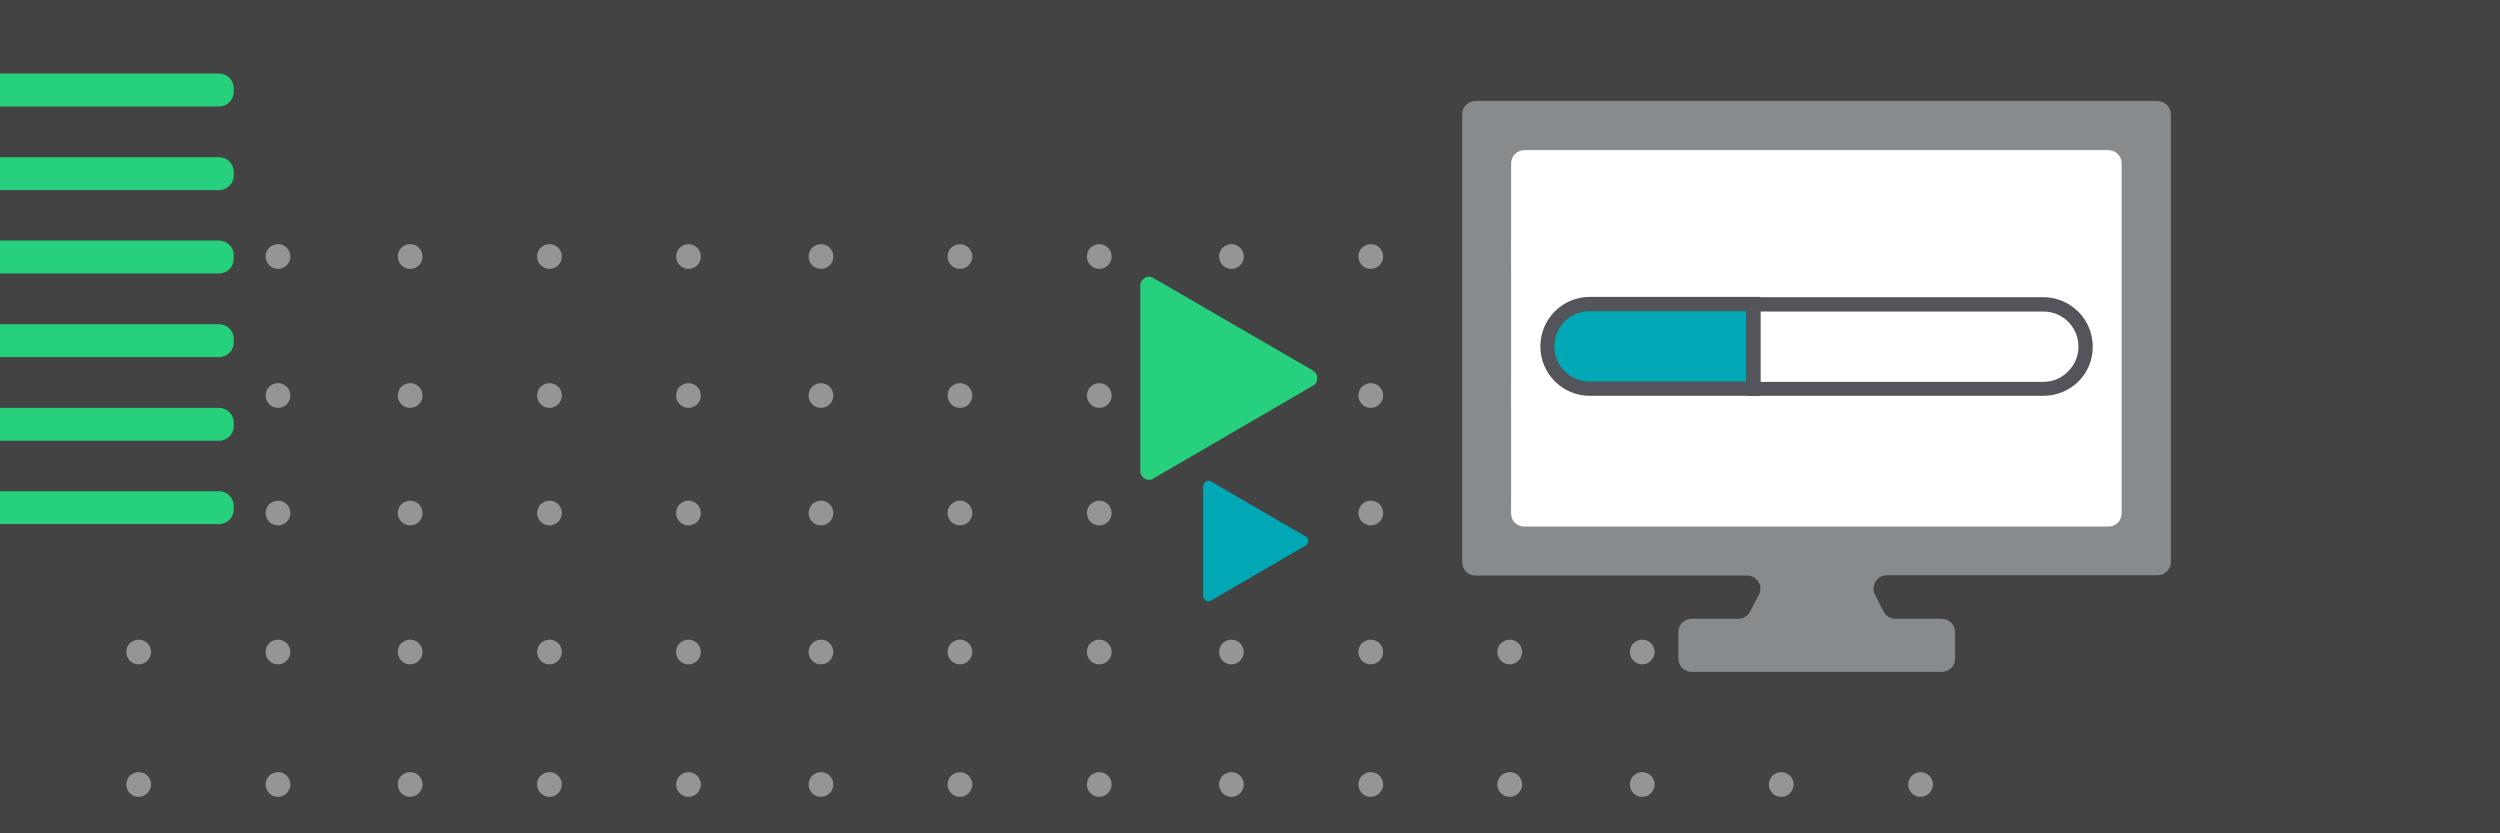 <?xml version="1.0" encoding="UTF-8"?>
<!-- Generator: Adobe Illustrator 27.3.1, SVG Export Plug-In . SVG Version: 6.00 Build 0)  -->
<svg xmlns="http://www.w3.org/2000/svg" xmlns:xlink="http://www.w3.org/1999/xlink" version="1.1" id="uuid-f7c5dc5c-d1c1-4c0b-be9e-1c8de97e1fd5" x="0px" y="0px" viewBox="0 0 768 256" style="enable-background:new 0 0 768 256;" xml:space="preserve">
<rect x="0" y="0" width="768" height="256" fill="#333333" stroke="none"/>
<style type="text/css">
	.st0{clip-path:url(#SVGID_00000171704119518982325130000015749015446186661033_);fill:#434343;}
	.st1{opacity:0.5;clip-path:url(#SVGID_00000171704119518982325130000015749015446186661033_);}
	.st2{clip-path:url(#SVGID_00000093139417689391423070000005420926406771259022_);}
	.st3{fill-rule:evenodd;clip-rule:evenodd;fill:#E6E7E8;}
	.st4{clip-path:url(#SVGID_00000171704119518982325130000015749015446186661033_);}
	.st5{fill:#888B8D;}
	.st6{fill:#FFFFFF;}
	.st7{fill:#00A7B5;}
	.st8{fill:#53555A;}
	
		.st9{clip-path:url(#SVGID_00000171704119518982325130000015749015446186661033_);fill-rule:evenodd;clip-rule:evenodd;fill:#26D07C;}
	
		.st10{clip-path:url(#SVGID_00000171704119518982325130000015749015446186661033_);fill-rule:evenodd;clip-rule:evenodd;fill:#00A7B5;}
	.st11{fill-rule:evenodd;clip-rule:evenodd;fill:#26D07C;}
</style>
<g>
	<defs>
		<rect id="SVGID_1_" width="768" height="256"></rect>
	</defs>
	<clipPath id="SVGID_00000126297661272061021160000014512580299274436246_">
		<use xlink:href="#SVGID_1_" style="overflow:visible;"></use>
	</clipPath>
	
		<rect x="-5" y="-5" style="clip-path:url(#SVGID_00000126297661272061021160000014512580299274436246_);fill:#434343;" width="778" height="266"></rect>
	<g style="opacity:0.5;clip-path:url(#SVGID_00000126297661272061021160000014512580299274436246_);">
		<g>
			<defs>
				<rect id="SVGID_00000110455731946875885660000005634195091641499022_" x="23.7" y="62" width="749.2" height="210"></rect>
			</defs>
			<clipPath id="SVGID_00000033355869998334715170000015073427696708673206_">
				<use xlink:href="#SVGID_00000110455731946875885660000005634195091641499022_" style="overflow:visible;"></use>
			</clipPath>
			<g style="clip-path:url(#SVGID_00000033355869998334715170000015073427696708673206_);">
				<g>
					<g>
						<path class="st3" d="M508.3,241L508.3,241c0-2.1-1.7-3.8-3.8-3.8c-1,0-1.9,0.4-2.7,1.1c-0.7,0.7-1.1,1.7-1.1,2.7        c0,2.1,1.7,3.8,3.8,3.8S508.3,243,508.3,241L508.3,241z"></path>
						<path class="st3" d="M593.8,241L593.8,241c0-2.1-1.7-3.8-3.8-3.8c-1,0-1.9,0.4-2.7,1.1c-0.7,0.7-1.1,1.7-1.1,2.7        c0,2.1,1.7,3.8,3.8,3.8S593.8,243,593.8,241L593.8,241z"></path>
						<path class="st3" d="M551,241L551,241c0-2.1-1.7-3.8-3.8-3.8c-1,0-1.9,0.4-2.7,1.1c-0.7,0.7-1.1,1.7-1.1,2.7        c0,2.1,1.7,3.8,3.8,3.8S551,243,551,241L551,241z"></path>
					</g>
					<g>
						<path class="st3" d="M508.3,121.5L508.3,121.5c0-2.1-1.7-3.8-3.8-3.8c-1,0-1.9,0.4-2.7,1.1c-0.7,0.7-1.1,1.7-1.1,2.7        c0,2.1,1.7,3.8,3.8,3.8S508.3,123.6,508.3,121.5z"></path>
						<path class="st3" d="M508.3,78.8L508.3,78.8c0-2.1-1.7-3.8-3.8-3.8c-1,0-1.9,0.4-2.7,1.1c-0.7,0.7-1.1,1.7-1.1,2.7        c0,2.1,1.7,3.8,3.8,3.8S508.3,80.9,508.3,78.8z"></path>
						<path class="st3" d="M508.3,36.2L508.3,36.2c0-2.1-1.7-3.8-3.8-3.8c-1,0-1.9,0.4-2.7,1.1c-0.7,0.7-1.1,1.7-1.1,2.7        c0,2.1,1.7,3.8,3.8,3.8S508.3,38.2,508.3,36.2L508.3,36.2z"></path>
						<path class="st3" d="M508.3,157.6L508.3,157.6c0-2.1-1.7-3.8-3.8-3.8c-1,0-1.9,0.4-2.7,1.1c-0.7,0.7-1.1,1.7-1.1,2.7        c0,2.1,1.7,3.8,3.8,3.8S508.3,159.7,508.3,157.6L508.3,157.6z"></path>
						<path class="st3" d="M508.3,200.3L508.3,200.3c0-2.1-1.7-3.8-3.8-3.8c-1,0-1.9,0.4-2.7,1.1c-0.7,0.7-1.1,1.7-1.1,2.7        c0,2.1,1.7,3.8,3.8,3.8S508.3,202.3,508.3,200.3L508.3,200.3z"></path>
						<path class="st3" d="M593.8,121.5L593.8,121.5c0-2.1-1.7-3.8-3.8-3.8c-1,0-1.9,0.4-2.7,1.1c-0.7,0.7-1.1,1.7-1.1,2.7        c0,2.1,1.7,3.8,3.8,3.8S593.8,123.6,593.8,121.5z"></path>
						<path class="st3" d="M593.8,78.8L593.8,78.8c0-2.1-1.7-3.8-3.8-3.8c-1,0-1.9,0.4-2.7,1.1c-0.7,0.7-1.1,1.7-1.1,2.7        c0,2.1,1.7,3.8,3.8,3.8S593.8,80.9,593.8,78.8z"></path>
						<path class="st3" d="M593.8,36.2L593.8,36.2c0-2.1-1.7-3.8-3.8-3.8c-1,0-1.9,0.4-2.7,1.1s-1.1,1.7-1.1,2.7        c0,2.1,1.7,3.8,3.8,3.8S593.8,38.2,593.8,36.2L593.8,36.2z"></path>
						<path class="st3" d="M593.8,157.6L593.8,157.6c0-2.1-1.7-3.8-3.8-3.8c-1,0-1.9,0.4-2.7,1.1c-0.7,0.7-1.1,1.7-1.1,2.7        c0,2.1,1.7,3.8,3.8,3.8S593.8,159.7,593.8,157.6L593.8,157.6z"></path>
						<path class="st3" d="M593.8,200.3L593.8,200.3c0-2.1-1.7-3.8-3.8-3.8c-1,0-1.9,0.4-2.7,1.1c-0.7,0.7-1.1,1.7-1.1,2.7        c0,2.1,1.7,3.8,3.8,3.8S593.8,202.3,593.8,200.3L593.8,200.3z"></path>
						<path class="st3" d="M551,121.5L551,121.5c0-2.1-1.7-3.8-3.8-3.8c-1,0-1.9,0.4-2.7,1.1c-0.7,0.7-1.1,1.7-1.1,2.7        c0,2.1,1.7,3.8,3.8,3.8S551,123.6,551,121.5z"></path>
						<path class="st3" d="M551,78.8L551,78.8c0-2.1-1.7-3.8-3.8-3.8c-1,0-1.9,0.4-2.7,1.1c-0.7,0.7-1.1,1.7-1.1,2.7        c0,2.1,1.7,3.8,3.8,3.8S551,80.9,551,78.8z"></path>
						<path class="st3" d="M551,36.2L551,36.2c0-2.1-1.7-3.8-3.8-3.8c-1,0-1.9,0.4-2.7,1.1c-0.7,0.7-1.1,1.7-1.1,2.7        c0,2.1,1.7,3.8,3.8,3.8S551,38.2,551,36.2L551,36.2z"></path>
						<path class="st3" d="M551,157.6L551,157.6c0-2.1-1.7-3.8-3.8-3.8c-1,0-1.9,0.4-2.7,1.1c-0.7,0.7-1.1,1.7-1.1,2.7        c0,2.1,1.7,3.8,3.8,3.8S551,159.7,551,157.6L551,157.6z"></path>
						<path class="st3" d="M551,200.3L551,200.3c0-2.1-1.7-3.8-3.8-3.8c-1,0-1.9,0.4-2.7,1.1c-0.7,0.7-1.1,1.7-1.1,2.7        c0,2.1,1.7,3.8,3.8,3.8S551,202.3,551,200.3L551,200.3z"></path>
					</g>
					<g>
						<path class="st3" d="M382.1,241L382.1,241c0-2.1-1.7-3.8-3.8-3.8c-1,0-1.9,0.4-2.7,1.1c-0.7,0.7-1.1,1.7-1.1,2.7        c0,2.1,1.7,3.8,3.8,3.8S382.1,243,382.1,241L382.1,241z"></path>
						<path class="st3" d="M467.6,241L467.6,241c0-2.1-1.7-3.8-3.8-3.8c-1,0-1.9,0.4-2.7,1.1c-0.7,0.7-1.1,1.7-1.1,2.7        c0,2.1,1.7,3.8,3.8,3.8S467.6,243,467.6,241L467.6,241z"></path>
						<path class="st3" d="M424.9,241L424.9,241c0-2.1-1.7-3.8-3.8-3.8c-1,0-1.9,0.4-2.7,1.1c-0.7,0.7-1.1,1.7-1.1,2.7        c0,2.1,1.7,3.8,3.8,3.8S424.9,243,424.9,241L424.9,241z"></path>
					</g>
					<g>
						<path class="st3" d="M382.1,121.5L382.1,121.5c0-2.1-1.7-3.8-3.8-3.8c-1,0-1.9,0.4-2.7,1.1c-0.7,0.7-1.1,1.7-1.1,2.7        c0,2.1,1.7,3.8,3.8,3.8S382.1,123.6,382.1,121.5z"></path>
						<path class="st3" d="M382.1,78.8L382.1,78.8c0-2.1-1.7-3.8-3.8-3.8c-1,0-1.9,0.4-2.7,1.1c-0.7,0.7-1.1,1.7-1.1,2.7        c0,2.1,1.7,3.8,3.8,3.8S382.1,80.9,382.1,78.8z"></path>
						<path class="st3" d="M382.1,36.2L382.1,36.2c0-2.1-1.7-3.8-3.8-3.8c-1,0-1.9,0.4-2.7,1.1c-0.7,0.7-1.1,1.7-1.1,2.7        c0,2.1,1.7,3.8,3.8,3.8S382.1,38.2,382.1,36.2L382.1,36.2z"></path>
						<path class="st3" d="M382.1,157.6L382.1,157.6c0-2.1-1.7-3.8-3.8-3.8c-1,0-1.9,0.4-2.7,1.1c-0.7,0.7-1.1,1.7-1.1,2.7        c0,2.1,1.7,3.8,3.8,3.8S382.1,159.7,382.1,157.6L382.1,157.6z"></path>
						<path class="st3" d="M382.1,200.3L382.1,200.3c0-2.1-1.7-3.8-3.8-3.8c-1,0-1.9,0.4-2.7,1.1c-0.7,0.7-1.1,1.7-1.1,2.7        c0,2.1,1.7,3.8,3.8,3.8S382.1,202.3,382.1,200.3L382.1,200.3z"></path>
						<path class="st3" d="M467.6,121.5L467.6,121.5c0-2.1-1.7-3.8-3.8-3.8c-1,0-1.9,0.4-2.7,1.1c-0.7,0.7-1.1,1.7-1.1,2.7        c0,2.1,1.7,3.8,3.8,3.8S467.6,123.6,467.6,121.5z"></path>
						<path class="st3" d="M467.6,78.8L467.6,78.8c0-2.1-1.7-3.8-3.8-3.8c-1,0-1.9,0.4-2.7,1.1c-0.7,0.7-1.1,1.7-1.1,2.7        c0,2.1,1.7,3.8,3.8,3.8S467.6,80.9,467.6,78.8z"></path>
						<path class="st3" d="M467.6,36.2L467.6,36.2c0-2.1-1.7-3.8-3.8-3.8c-1,0-1.9,0.4-2.7,1.1s-1.1,1.7-1.1,2.7        c0,2.1,1.7,3.8,3.8,3.8S467.6,38.2,467.6,36.2L467.6,36.2z"></path>
						<path class="st3" d="M467.6,157.6L467.6,157.6c0-2.1-1.7-3.8-3.8-3.8c-1,0-1.9,0.4-2.7,1.1c-0.7,0.7-1.1,1.7-1.1,2.7        c0,2.1,1.7,3.8,3.8,3.8S467.6,159.7,467.6,157.6L467.6,157.6z"></path>
						<path class="st3" d="M467.6,200.3L467.6,200.3c0-2.1-1.7-3.8-3.8-3.8c-1,0-1.9,0.4-2.7,1.1s-1.1,1.7-1.1,2.7        c0,2.1,1.7,3.8,3.8,3.8S467.6,202.3,467.6,200.3L467.6,200.3z"></path>
						<path class="st3" d="M424.9,121.5L424.9,121.5c0-2.1-1.7-3.8-3.8-3.8c-1,0-1.9,0.4-2.7,1.1c-0.7,0.7-1.1,1.7-1.1,2.7        c0,2.1,1.7,3.8,3.8,3.8S424.9,123.6,424.9,121.5z"></path>
						<path class="st3" d="M424.9,78.8L424.9,78.8c0-2.1-1.7-3.8-3.8-3.8c-1,0-1.9,0.4-2.7,1.1c-0.7,0.7-1.1,1.7-1.1,2.7        c0,2.1,1.7,3.8,3.8,3.8S424.9,80.9,424.9,78.8z"></path>
						<path class="st3" d="M424.9,36.2L424.9,36.2c0-2.1-1.7-3.8-3.8-3.8c-1,0-1.9,0.4-2.7,1.1c-0.7,0.7-1.1,1.7-1.1,2.7        c0,2.1,1.7,3.8,3.8,3.8S424.9,38.2,424.9,36.2L424.9,36.2z"></path>
						<path class="st3" d="M424.9,157.6L424.9,157.6c0-2.1-1.7-3.8-3.8-3.8c-1,0-1.9,0.4-2.7,1.1c-0.7,0.7-1.1,1.7-1.1,2.7        c0,2.1,1.7,3.8,3.8,3.8S424.9,159.7,424.9,157.6L424.9,157.6z"></path>
						<path class="st3" d="M424.9,200.3L424.9,200.3c0-2.1-1.7-3.8-3.8-3.8c-1,0-1.9,0.4-2.7,1.1s-1.1,1.7-1.1,2.7        c0,2.1,1.7,3.8,3.8,3.8S424.9,202.3,424.9,200.3L424.9,200.3z"></path>
					</g>
					<g>
						<path class="st3" d="M256,241L256,241c0-2.1-1.7-3.8-3.8-3.8c-1,0-1.9,0.4-2.7,1.1c-0.7,0.7-1.1,1.7-1.1,2.7        c0,2.1,1.7,3.8,3.8,3.8S256,243,256,241L256,241z"></path>
						<path class="st3" d="M341.5,241L341.5,241c0-2.1-1.7-3.8-3.8-3.8c-1,0-1.9,0.4-2.7,1.1c-0.7,0.7-1.1,1.7-1.1,2.7        c0,2.1,1.7,3.8,3.8,3.8S341.5,243,341.5,241L341.5,241z"></path>
						<path class="st3" d="M298.7,241L298.7,241c0-2.1-1.7-3.8-3.8-3.8c-1,0-1.9,0.4-2.7,1.1s-1.1,1.7-1.1,2.7        c0,2.1,1.7,3.8,3.8,3.8S298.7,243,298.7,241L298.7,241z"></path>
					</g>
					<g>
						<path class="st3" d="M256,121.5L256,121.5c0-2.1-1.7-3.8-3.8-3.8c-1,0-1.9,0.4-2.7,1.1c-0.7,0.7-1.1,1.7-1.1,2.7        c0,2.1,1.7,3.8,3.8,3.8S256,123.6,256,121.5z"></path>
						<path class="st3" d="M256,78.8L256,78.8c0-2.1-1.7-3.8-3.8-3.8c-1,0-1.9,0.4-2.7,1.1c-0.7,0.7-1.1,1.7-1.1,2.7        c0,2.1,1.7,3.8,3.8,3.8S256,80.9,256,78.8z"></path>
						<path class="st3" d="M256,36.2L256,36.2c0-2.1-1.7-3.8-3.8-3.8c-1,0-1.9,0.4-2.7,1.1s-1.1,1.7-1.1,2.7c0,2.1,1.7,3.8,3.8,3.8        S256,38.2,256,36.2L256,36.2z"></path>
						<path class="st3" d="M256,157.6L256,157.6c0-2.1-1.7-3.8-3.8-3.8c-1,0-1.9,0.4-2.7,1.1c-0.7,0.7-1.1,1.7-1.1,2.7        c0,2.1,1.7,3.8,3.8,3.8S256,159.7,256,157.6L256,157.6z"></path>
						<path class="st3" d="M256,200.3L256,200.3c0-2.1-1.7-3.8-3.8-3.8c-1,0-1.9,0.4-2.7,1.1c-0.7,0.7-1.1,1.7-1.1,2.7        c0,2.1,1.7,3.8,3.8,3.8S256,202.3,256,200.3L256,200.3z"></path>
						<path class="st3" d="M341.5,121.5L341.5,121.5c0-2.1-1.7-3.8-3.8-3.8c-1,0-1.9,0.4-2.7,1.1c-0.7,0.7-1.1,1.7-1.1,2.7        c0,2.1,1.7,3.8,3.8,3.8S341.5,123.6,341.5,121.5z"></path>
						<path class="st3" d="M341.5,78.8L341.5,78.8c0-2.1-1.7-3.8-3.8-3.8c-1,0-1.9,0.4-2.7,1.1c-0.7,0.7-1.1,1.7-1.1,2.7        c0,2.1,1.7,3.8,3.8,3.8S341.5,80.9,341.5,78.8z"></path>
						<path class="st3" d="M341.5,36.2L341.5,36.2c0-2.1-1.7-3.8-3.8-3.8c-1,0-1.9,0.4-2.7,1.1c-0.7,0.7-1.1,1.7-1.1,2.7        c0,2.1,1.7,3.8,3.8,3.8S341.5,38.2,341.5,36.2L341.5,36.2z"></path>
						<path class="st3" d="M341.5,157.6L341.5,157.6c0-2.1-1.7-3.8-3.8-3.8c-1,0-1.9,0.4-2.7,1.1c-0.7,0.7-1.1,1.7-1.1,2.7        c0,2.1,1.7,3.8,3.8,3.8S341.5,159.7,341.5,157.6L341.5,157.6z"></path>
						<path class="st3" d="M341.5,200.3L341.5,200.3c0-2.1-1.7-3.8-3.8-3.8c-1,0-1.9,0.4-2.7,1.1s-1.1,1.7-1.1,2.7        c0,2.1,1.7,3.8,3.8,3.8S341.5,202.3,341.5,200.3L341.5,200.3z"></path>
						<path class="st3" d="M298.7,121.5L298.7,121.5c0-2.1-1.7-3.8-3.8-3.8c-1,0-1.9,0.4-2.7,1.1c-0.7,0.7-1.1,1.7-1.1,2.7        c0,2.1,1.7,3.8,3.8,3.8S298.7,123.6,298.7,121.5z"></path>
						<path class="st3" d="M298.7,78.8L298.7,78.8c0-2.1-1.7-3.8-3.8-3.8c-1,0-1.9,0.4-2.7,1.1s-1.1,1.7-1.1,2.7        c0,2.1,1.7,3.8,3.8,3.8S298.7,80.9,298.7,78.8z"></path>
						<path class="st3" d="M298.7,36.2L298.7,36.2c0-2.1-1.7-3.8-3.8-3.8c-1,0-1.9,0.4-2.7,1.1s-1.1,1.7-1.1,2.7        c0,2.1,1.7,3.8,3.8,3.8S298.7,38.2,298.7,36.2L298.7,36.2z"></path>
						<path class="st3" d="M298.7,157.6L298.7,157.6c0-2.1-1.7-3.8-3.8-3.8c-1,0-1.9,0.4-2.7,1.1c-0.7,0.7-1.1,1.7-1.1,2.7        c0,2.1,1.7,3.8,3.8,3.8S298.7,159.7,298.7,157.6L298.7,157.6z"></path>
						<path class="st3" d="M298.7,200.3L298.7,200.3c0-2.1-1.7-3.8-3.8-3.8c-1,0-1.9,0.4-2.7,1.1c-0.7,0.7-1.1,1.7-1.1,2.7        c0,2.1,1.7,3.8,3.8,3.8S298.7,202.3,298.7,200.3L298.7,200.3z"></path>
					</g>
					<g>
						<path class="st3" d="M129.8,241L129.8,241c0-2.1-1.7-3.8-3.8-3.8c-1,0-1.9,0.4-2.7,1.1s-1.1,1.7-1.1,2.7        c0,2.1,1.7,3.8,3.8,3.8C128.2,244.7,129.8,243,129.8,241L129.8,241z"></path>
						<path class="st3" d="M215.3,241L215.3,241c0-2.1-1.7-3.8-3.8-3.8c-1,0-1.9,0.4-2.7,1.1c-0.7,0.7-1.1,1.7-1.1,2.7        c0,2.1,1.7,3.8,3.8,3.8S215.3,243,215.3,241L215.3,241z"></path>
						<path class="st3" d="M172.6,241L172.6,241c0-2.1-1.7-3.8-3.8-3.8c-1,0-1.9,0.4-2.7,1.1s-1.1,1.7-1.1,2.7        c0,2.1,1.7,3.8,3.8,3.8S172.6,243,172.6,241L172.6,241z"></path>
					</g>
					<g>
						<path class="st3" d="M129.8,121.5L129.8,121.5c0-2.1-1.7-3.8-3.8-3.8c-1,0-1.9,0.4-2.7,1.1c-0.7,0.7-1.1,1.7-1.1,2.7        c0,2.1,1.7,3.8,3.8,3.8C128.2,125.2,129.8,123.6,129.8,121.5z"></path>
						<path class="st3" d="M129.8,78.8L129.8,78.8c0-2.1-1.7-3.8-3.8-3.8c-1,0-1.9,0.4-2.7,1.1c-0.7,0.7-1.1,1.7-1.1,2.7        c0,2.1,1.7,3.8,3.8,3.8C128.2,82.6,129.8,80.9,129.8,78.8z"></path>
						<path class="st3" d="M129.8,36.2L129.8,36.2c0-2.1-1.7-3.8-3.8-3.8c-1,0-1.9,0.4-2.7,1.1s-1.1,1.7-1.1,2.7        c0,2.1,1.7,3.8,3.8,3.8C128.2,39.9,129.8,38.2,129.8,36.2L129.8,36.2z"></path>
						<path class="st3" d="M129.8,157.6L129.8,157.6c0-2.1-1.7-3.8-3.8-3.8c-1,0-1.9,0.4-2.7,1.1c-0.7,0.7-1.1,1.7-1.1,2.7        c0,2.1,1.7,3.8,3.8,3.8C128.2,161.4,129.8,159.7,129.8,157.6L129.8,157.6z"></path>
						<path class="st3" d="M129.8,200.3L129.8,200.3c0-2.1-1.7-3.8-3.8-3.8c-1,0-1.9,0.4-2.7,1.1s-1.1,1.7-1.1,2.7        c0,2.1,1.7,3.8,3.8,3.8C128.2,204,129.8,202.3,129.8,200.3L129.8,200.3z"></path>
						<path class="st3" d="M215.3,121.5L215.3,121.5c0-2.1-1.7-3.8-3.8-3.8c-1,0-1.9,0.4-2.7,1.1c-0.7,0.7-1.1,1.7-1.1,2.7        c0,2.1,1.7,3.8,3.8,3.8S215.3,123.6,215.3,121.5z"></path>
						<path class="st3" d="M215.3,78.8L215.3,78.8c0-2.1-1.7-3.8-3.8-3.8c-1,0-1.9,0.4-2.7,1.1c-0.7,0.7-1.1,1.7-1.1,2.7        c0,2.1,1.7,3.8,3.8,3.8S215.3,80.9,215.3,78.8z"></path>
						<path class="st3" d="M215.3,36.2L215.3,36.2c0-2.1-1.7-3.8-3.8-3.8c-1,0-1.9,0.4-2.7,1.1c-0.7,0.7-1.1,1.7-1.1,2.7        c0,2.1,1.7,3.8,3.8,3.8S215.3,38.2,215.3,36.2L215.3,36.2z"></path>
						<path class="st3" d="M215.3,157.6L215.3,157.6c0-2.1-1.7-3.8-3.8-3.8c-1,0-1.9,0.4-2.7,1.1c-0.7,0.7-1.1,1.7-1.1,2.7        c0,2.1,1.7,3.8,3.8,3.8S215.3,159.7,215.3,157.6L215.3,157.6z"></path>
						<path class="st3" d="M215.3,200.3L215.3,200.3c0-2.1-1.7-3.8-3.8-3.8c-1,0-1.9,0.4-2.7,1.1s-1.1,1.7-1.1,2.7        c0,2.1,1.7,3.8,3.8,3.8S215.3,202.3,215.3,200.3L215.3,200.3z"></path>
						<path class="st3" d="M172.6,121.5L172.6,121.5c0-2.1-1.7-3.8-3.8-3.8c-1,0-1.9,0.4-2.7,1.1c-0.7,0.7-1.1,1.7-1.1,2.7        c0,2.1,1.7,3.8,3.8,3.8S172.6,123.6,172.6,121.5z"></path>
						<path class="st3" d="M172.6,78.8L172.6,78.8c0-2.1-1.7-3.8-3.8-3.8c-1,0-1.9,0.4-2.7,1.1s-1.1,1.7-1.1,2.7        c0,2.1,1.7,3.8,3.8,3.8S172.6,80.9,172.6,78.8z"></path>
						<path class="st3" d="M172.6,36.2L172.6,36.2c0-2.1-1.7-3.8-3.8-3.8c-1,0-1.9,0.4-2.7,1.1c-0.7,0.7-1.1,1.7-1.1,2.7        c0,2.1,1.7,3.8,3.8,3.8S172.6,38.2,172.6,36.2L172.6,36.2z"></path>
						<path class="st3" d="M172.6,157.6L172.6,157.6c0-2.1-1.7-3.8-3.8-3.8c-1,0-1.9,0.4-2.7,1.1c-0.7,0.7-1.1,1.7-1.1,2.7        c0,2.1,1.7,3.8,3.8,3.8S172.6,159.7,172.6,157.6L172.6,157.6z"></path>
						<path class="st3" d="M172.6,200.3L172.6,200.3c0-2.1-1.7-3.8-3.8-3.8c-1,0-1.9,0.4-2.7,1.1c-0.7,0.7-1.1,1.7-1.1,2.7        c0,2.1,1.7,3.8,3.8,3.8S172.6,202.3,172.6,200.3L172.6,200.3z"></path>
					</g>
					<g>
						<path class="st3" d="M3.7,241L3.7,241c0-2.1-1.7-3.8-3.8-3.8c-1,0-1.9,0.4-2.7,1.1s-1.1,1.7-1.1,2.7c0,2.1,1.7,3.8,3.8,3.8        S3.7,243,3.7,241L3.7,241z"></path>
						<path class="st3" d="M89.2,241L89.2,241c0-2.1-1.7-3.8-3.8-3.8c-1,0-1.9,0.4-2.7,1.1c-0.7,0.7-1.1,1.7-1.1,2.7        c0,2.1,1.7,3.8,3.8,3.8S89.2,243,89.2,241L89.2,241z"></path>
						<path class="st3" d="M46.4,241L46.4,241c0-2.1-1.7-3.8-3.8-3.8c-1,0-1.9,0.4-2.7,1.1c-0.7,0.7-1.1,1.7-1.1,2.7        c0,2.1,1.7,3.8,3.8,3.8S46.4,243,46.4,241L46.4,241z"></path>
					</g>
					<g>
						<path class="st3" d="M3.7,121.5L3.7,121.5c0-2.1-1.7-3.8-3.8-3.8c-1,0-1.9,0.4-2.7,1.1c-0.7,0.7-1.1,1.7-1.1,2.7        c0,2.1,1.7,3.8,3.8,3.8S3.7,123.6,3.7,121.5z"></path>
						<path class="st3" d="M3.7,78.8L3.7,78.8c0-2.1-1.7-3.8-3.8-3.8c-1,0-1.9,0.4-2.7,1.1c-0.7,0.7-1.1,1.7-1.1,2.7        c0,2.1,1.7,3.8,3.8,3.8S3.7,80.9,3.7,78.8z"></path>
						<path class="st3" d="M3.7,36.2L3.7,36.2c0-2.1-1.7-3.8-3.8-3.8c-1,0-1.9,0.4-2.7,1.1s-1.1,1.7-1.1,2.7c0,2.1,1.7,3.8,3.8,3.8        S3.7,38.2,3.7,36.2L3.7,36.2z"></path>
						<path class="st3" d="M3.7,157.6L3.7,157.6c0-2.1-1.7-3.8-3.8-3.8c-1,0-1.9,0.4-2.7,1.1c-0.7,0.7-1.1,1.7-1.1,2.7        c0,2.1,1.7,3.8,3.8,3.8S3.7,159.7,3.7,157.6L3.7,157.6z"></path>
						<path class="st3" d="M3.7,200.3L3.7,200.3c0-2.1-1.7-3.8-3.8-3.8c-1,0-1.9,0.4-2.7,1.1s-1.1,1.7-1.1,2.7        c0,2.1,1.7,3.8,3.8,3.8S3.7,202.3,3.7,200.3L3.7,200.3z"></path>
						<path class="st3" d="M89.2,121.5L89.2,121.5c0-2.1-1.7-3.8-3.8-3.8c-1,0-1.9,0.4-2.7,1.1c-0.7,0.7-1.1,1.7-1.1,2.7        c0,2.1,1.7,3.8,3.8,3.8S89.2,123.6,89.2,121.5z"></path>
						<path class="st3" d="M89.2,78.8L89.2,78.8c0-2.1-1.7-3.8-3.8-3.8c-1,0-1.9,0.4-2.7,1.1c-0.7,0.7-1.1,1.7-1.1,2.7        c0,2.1,1.7,3.8,3.8,3.8S89.2,80.9,89.2,78.8z"></path>
						<path class="st3" d="M89.2,36.2L89.2,36.2c0-2.1-1.7-3.8-3.8-3.8c-1,0-1.9,0.4-2.7,1.1s-1.1,1.7-1.1,2.7        c0,2.1,1.7,3.8,3.8,3.8S89.2,38.2,89.2,36.2L89.2,36.2z"></path>
						<path class="st3" d="M89.2,157.6L89.2,157.6c0-2.1-1.7-3.8-3.8-3.8c-1,0-1.9,0.4-2.7,1.1c-0.7,0.7-1.1,1.7-1.1,2.7        c0,2.1,1.7,3.8,3.8,3.8S89.2,159.7,89.2,157.6L89.2,157.6z"></path>
						<path class="st3" d="M89.2,200.3L89.2,200.3c0-2.1-1.7-3.8-3.8-3.8c-1,0-1.9,0.4-2.7,1.1c-0.7,0.7-1.1,1.7-1.1,2.7        c0,2.1,1.7,3.8,3.8,3.8S89.2,202.3,89.2,200.3L89.2,200.3z"></path>
						<path class="st3" d="M46.4,121.5L46.4,121.5c0-2.1-1.7-3.8-3.8-3.8c-1,0-1.9,0.4-2.7,1.1c-0.7,0.7-1.1,1.7-1.1,2.7        c0,2.1,1.7,3.8,3.8,3.8S46.4,123.6,46.4,121.5z"></path>
						<path class="st3" d="M46.4,78.8L46.4,78.8c0-2.1-1.7-3.8-3.8-3.8c-1,0-1.9,0.4-2.7,1.1c-0.7,0.7-1.1,1.7-1.1,2.7        c0,2.1,1.7,3.8,3.8,3.8S46.4,80.9,46.4,78.8z"></path>
						<path class="st3" d="M46.4,36.2L46.4,36.2c0-2.1-1.7-3.8-3.8-3.8c-1,0-1.9,0.4-2.7,1.1c-0.7,0.7-1.1,1.7-1.1,2.7        c0,2.1,1.7,3.8,3.8,3.8S46.4,38.2,46.4,36.2L46.4,36.2z"></path>
						<path class="st3" d="M46.4,157.6L46.4,157.6c0-2.1-1.7-3.8-3.8-3.8c-1,0-1.9,0.4-2.7,1.1c-0.7,0.7-1.1,1.7-1.1,2.7        c0,2.1,1.7,3.8,3.8,3.8S46.4,159.7,46.4,157.6L46.4,157.6z"></path>
						<path class="st3" d="M46.4,200.3L46.4,200.3c0-2.1-1.7-3.8-3.8-3.8c-1,0-1.9,0.4-2.7,1.1s-1.1,1.7-1.1,2.7        c0,2.1,1.7,3.8,3.8,3.8S46.4,202.3,46.4,200.3L46.4,200.3z"></path>
					</g>
				</g>
			</g>
		</g>
	</g>
	<g style="clip-path:url(#SVGID_00000126297661272061021160000014512580299274436246_);">
		<path class="st5" d="M662.8,31H453.3c-2.3,0-4.1,1.8-4.1,4.1v137.6c0,2.3,1.8,4.1,4.1,4.1h83.4c3.1,0,5.1,3.3,3.6,6l-2.7,5.1    c-0.7,1.4-2.1,2.2-3.6,2.2h-14.3c-2.3,0-4.1,1.8-4.1,4.1v8.1c0,2.3,1.8,4.1,4.1,4.1h76.8c2.3,0,4.1-1.8,4.1-4.1v-8.1    c0-2.3-1.8-4.1-4.1-4.1h-14.2c-1.6,0-3-0.9-3.7-2.3l-2.6-5.1c-1.4-2.7,0.6-6,3.7-6h83.1c2.3,0,4.1-1.8,4.1-4.1V35.2    C666.9,32.9,665,31,662.8,31L662.8,31z M651.8,157.7c0,2.3-1.8,4.1-4.1,4.1H468.3c-2.3,0-4.1-1.8-4.1-4.1V50.2    c0-2.3,1.8-4.1,4.1-4.1h179.4c2.3,0,4.1,1.8,4.1,4.1V157.7L651.8,157.7z"></path>
		<path class="st6" d="M647.7,46.1H468.3c-2.3,0-4.1,1.8-4.1,4.1v107.5c0,2.3,1.8,4.1,4.1,4.1h179.4c2.3,0,4.1-1.8,4.1-4.1V50.2    C651.8,47.9,650,46.1,647.7,46.1z"></path>
		<g>
			<path class="st7" d="M538.6,93.5v26h-50.3c-7.2,0-13-5.8-13-13s5.8-13,13-13H538.6z"></path>
			<path class="st8" d="M540.8,121.6h-52.4c-8.4,0-15.2-6.8-15.2-15.2s6.8-15.2,15.2-15.2h52.4C540.8,91.3,540.8,121.6,540.8,121.6z      M488.3,95.6c-6,0-10.8,4.8-10.8,10.8s4.8,10.8,10.8,10.8h48.1V95.6L488.3,95.6L488.3,95.6z"></path>
		</g>
		<path class="st8" d="M627.7,121.6h-91.3V91.3h91.3c8.4,0,15.2,6.8,15.2,15.2c0,4.1-1.6,7.9-4.4,10.7    C635.6,120,631.8,121.6,627.7,121.6L627.7,121.6z M540.8,117.3h86.9c2.9,0,5.6-1.1,7.6-3.2c2.1-2,3.2-4.8,3.2-7.6    c0-6-4.8-10.8-10.8-10.8h-86.9V117.3L540.8,117.3z"></path>
	</g>
	
		<polygon style="clip-path:url(#SVGID_00000126297661272061021160000014512580299274436246_);fill-rule:evenodd;clip-rule:evenodd;fill:#26D07C;" points="   352.6,85 352.3,85.1 351.9,85.2 351.7,85.4 351.4,85.6 351.1,85.8 350.9,86 350.7,86.3 350.6,86.6 350.4,86.9 350.3,87.3    350.3,87.7 350.3,116.2 350.3,144.7 350.3,145.1 350.4,145.5 350.6,145.8 350.7,146.1 350.9,146.4 351.1,146.6 351.4,146.8    351.7,147 351.9,147.2 352.3,147.3 352.6,147.4 353.3,147.4 353.6,147.3 354,147.2 354.3,147 403.3,118.5 403.6,118.3 403.9,118.1    404.2,117.8 404.3,117.5 404.5,117.2 404.6,116.9 404.6,116.5 404.7,116.2 404.6,115.9 404.6,115.5 404.5,115.2 404.3,114.9    404.2,114.6 403.9,114.3 403.6,114.1 403.3,113.8 354.3,85.4 354,85.2 353.6,85.1 353.3,85  "></polygon>
	
		<polygon style="clip-path:url(#SVGID_00000126297661272061021160000014512580299274436246_);fill-rule:evenodd;clip-rule:evenodd;fill:#00A7B5;" points="   371,147.7 370.8,147.8 370.6,147.8 370.4,147.9 370.3,148 370.1,148.1 370,148.3 369.9,148.5 369.8,148.6 369.7,148.8 369.7,149.1    369.6,149.3 369.6,166.2 369.6,183.1 369.7,183.3 369.7,183.5 369.8,183.7 369.9,183.9 370,184.1 370.1,184.2 370.3,184.4    370.4,184.5 370.6,184.6 370.8,184.6 371,184.7 371.4,184.7 371.6,184.6 371.8,184.6 372,184.5 401.1,167.6 401.3,167.5    401.4,167.3 401.6,167.1 401.7,166.9 401.8,166.8 401.8,166.6 401.9,166.4 401.9,166.2 401.9,166 401.8,165.8 401.8,165.6    401.7,165.4 401.6,165.2 401.4,165.1 401.3,164.9 401.1,164.8 372,147.9 371.8,147.8 371.6,147.7 371.4,147.7  "></polygon>
	
		<rect x="-5" y="19.1" style="clip-path:url(#SVGID_00000126297661272061021160000014512580299274436246_);fill:#434343;" width="81.3" height="154.6"></rect>
	<g style="clip-path:url(#SVGID_00000126297661272061021160000014512580299274436246_);">
		<path class="st11" d="M71.8,156.5L71.8,156.5c0,2.5-2,4.5-4.5,4.5h-69c-1.2,0-2.3-0.5-3.2-1.3c-0.8-0.8-1.3-2-1.3-3.2v-1.1    c0-2.5,2-4.5,4.5-4.5h69c2.5,0,4.5,2,4.5,4.5V156.5z"></path>
		<path class="st11" d="M71.8,130.9L71.8,130.9c0,2.5-2,4.5-4.5,4.5h-69c-1.2,0-2.3-0.5-3.2-1.3c-0.8-0.8-1.3-2-1.3-3.2v-1.1    c0-2.5,2-4.5,4.5-4.5h69c2.5,0,4.5,2,4.5,4.5V130.9L71.8,130.9z"></path>
		<path class="st11" d="M71.8,105.2L71.8,105.2c0,2.5-2,4.5-4.5,4.5h-69c-1.2,0-2.3-0.5-3.2-1.3c-0.8-0.8-1.3-2-1.3-3.2v-1.1    c0-2.5,2-4.5,4.5-4.5h69c2.5,0,4.5,2,4.5,4.5V105.2z"></path>
		<path class="st11" d="M71.8,79.5L71.8,79.5c0,2.5-2,4.5-4.5,4.5h-69c-1.2,0-2.3-0.5-3.2-1.3c-0.8-0.8-1.3-2-1.3-3.2v-1.1    c0-2.5,2-4.5,4.5-4.5h69c2.5,0,4.5,2,4.5,4.5V79.5z"></path>
		<path class="st11" d="M71.8,53.9L71.8,53.9c0,2.5-2,4.5-4.5,4.5h-69c-1.2,0-2.3-0.5-3.2-1.3c-0.8-0.8-1.3-2-1.3-3.2v-1.1    c0-2.5,2-4.5,4.5-4.5h69c2.5,0,4.5,2,4.5,4.5V53.9z"></path>
		<path class="st11" d="M71.8,28.2L71.8,28.2c0,2.5-2,4.5-4.5,4.5h-69c-1.2,0-2.3-0.5-3.2-1.3c-0.8-0.8-1.3-2-1.3-3.2v-1.1    c0-2.5,2-4.5,4.5-4.5h69c2.5,0,4.5,2,4.5,4.5V28.2L71.8,28.2z"></path>
	</g>
</g>
</svg>
